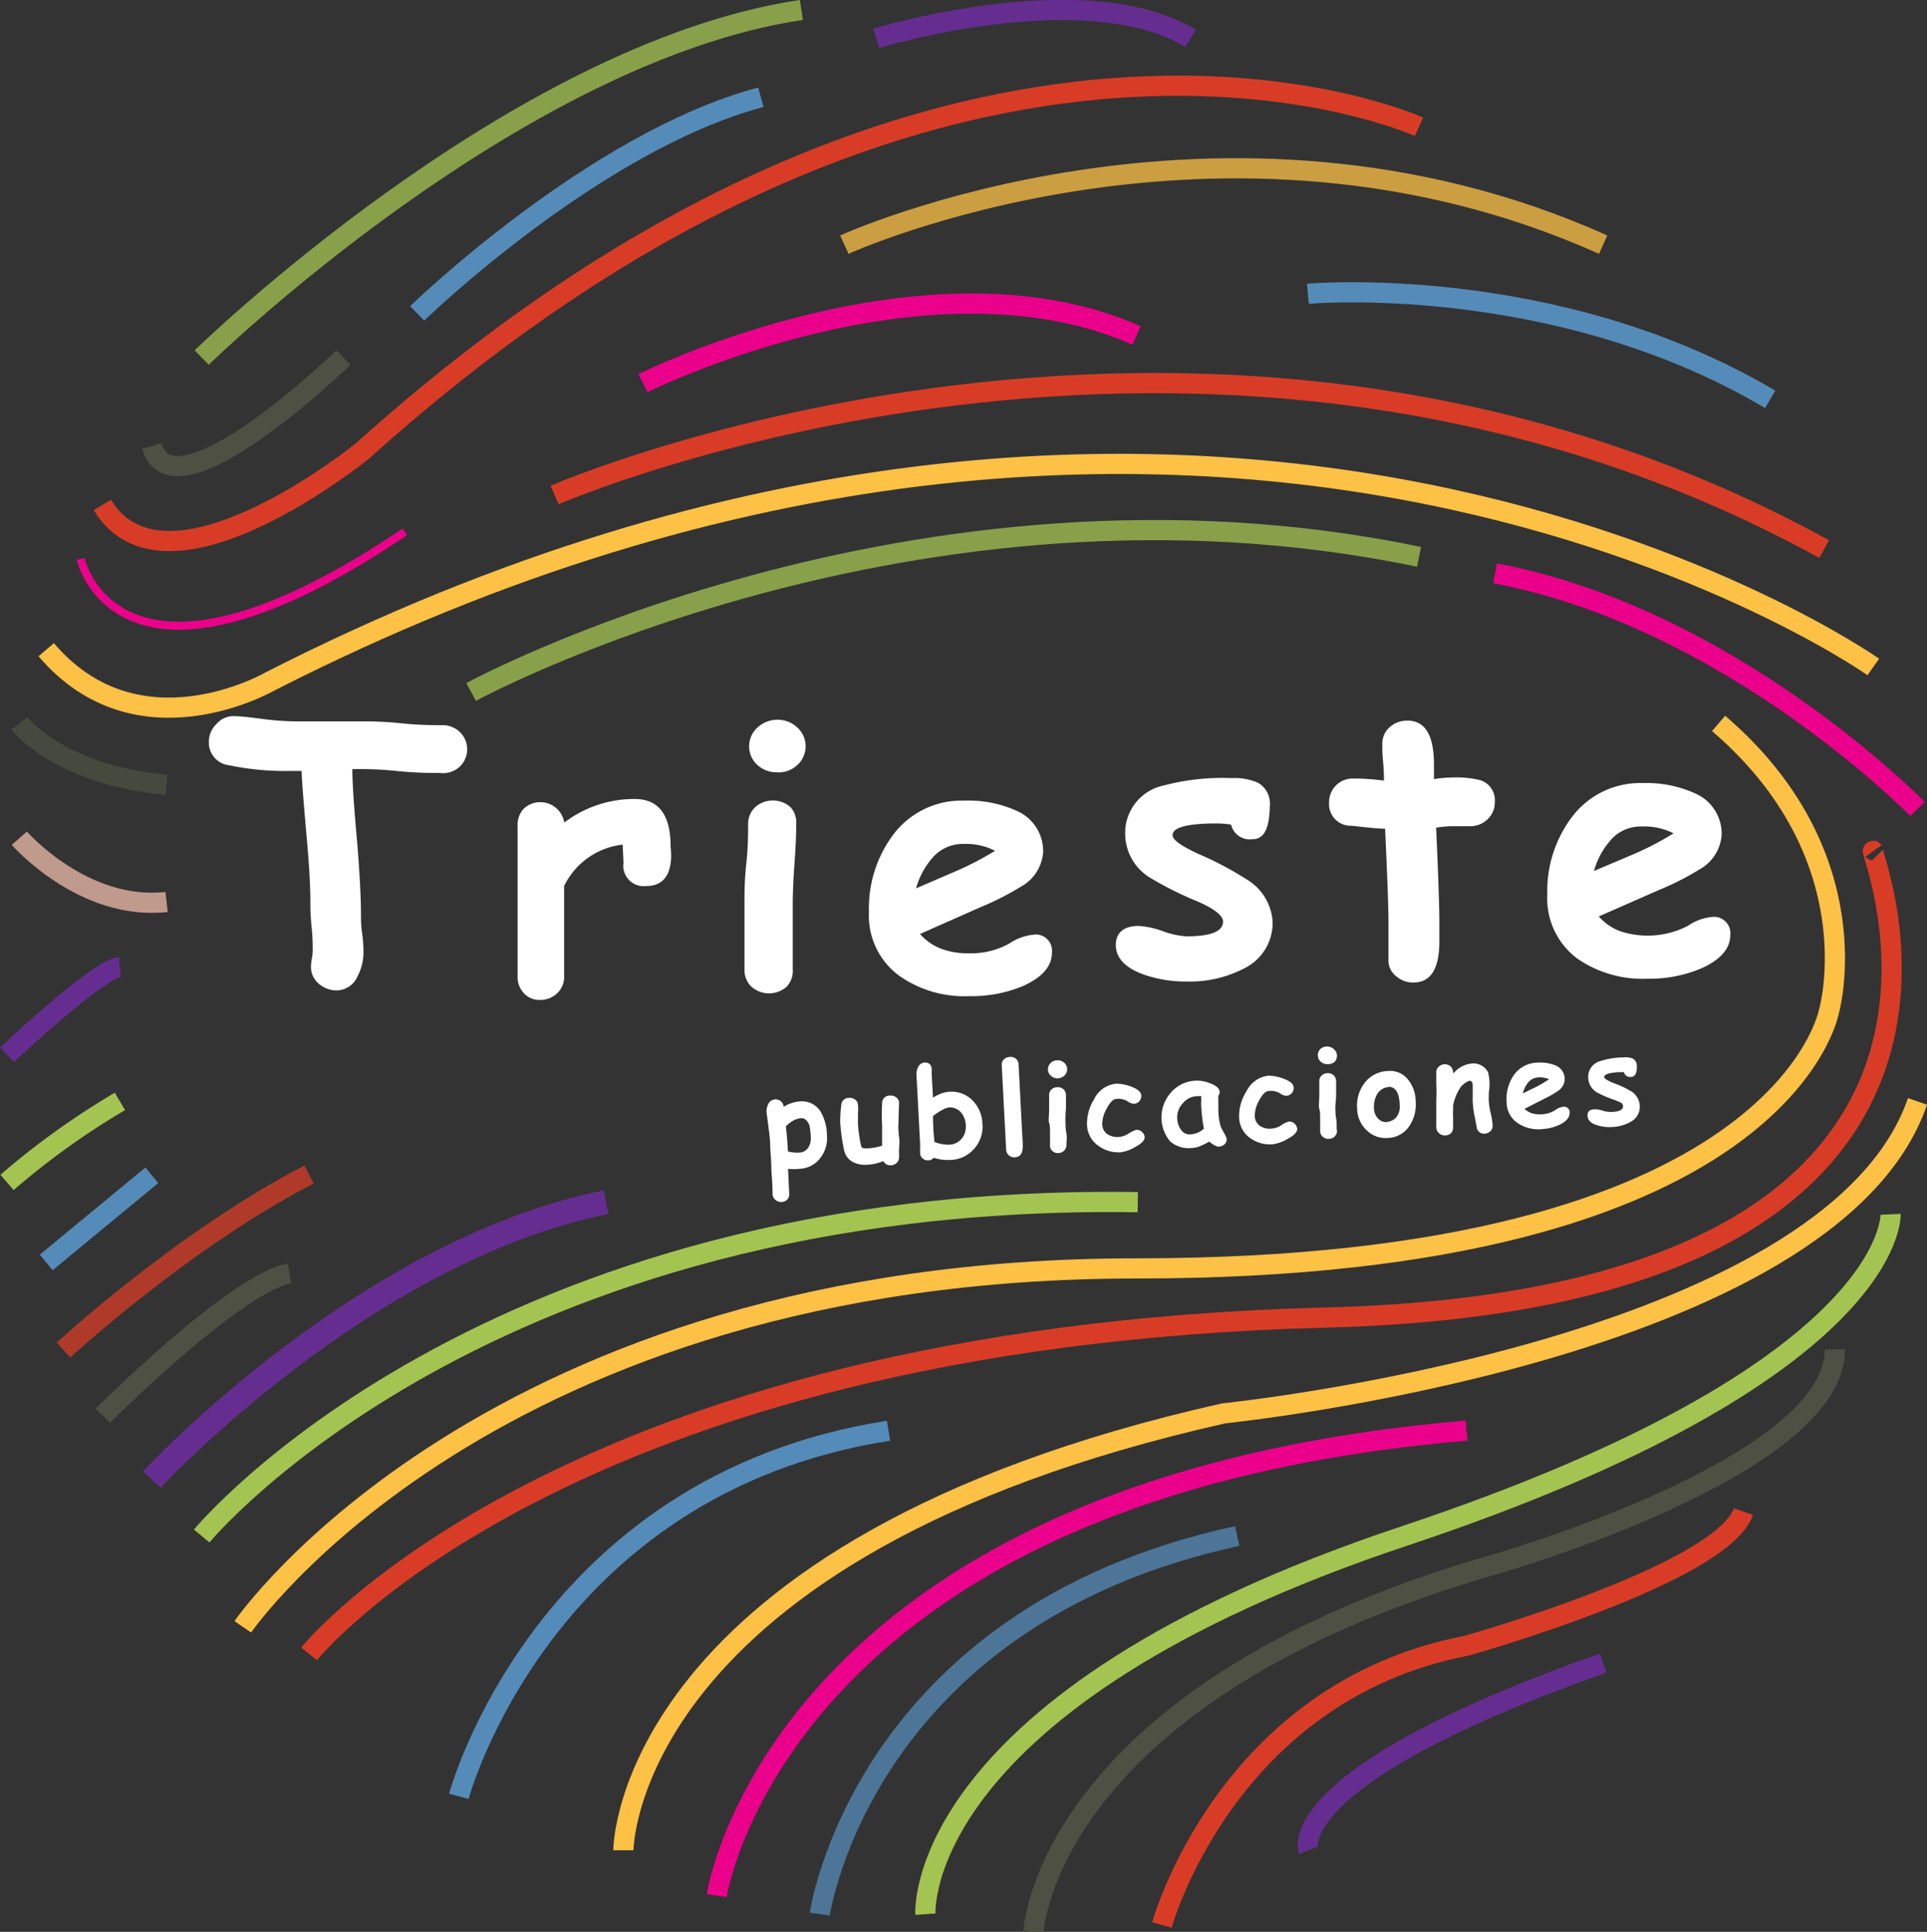 <svg id="Layer_1" data-name="Layer 1" xmlns="http://www.w3.org/2000/svg" viewBox="0 0 131.75 132.11"><rect x="0" y="0" width="131.75" height="132.11" fill="#333333" stroke="none"/><defs><style>.cls-1,.cls-10,.cls-11,.cls-12,.cls-13,.cls-14,.cls-15,.cls-2,.cls-3,.cls-4,.cls-5,.cls-6,.cls-7,.cls-8,.cls-9{fill:none;stroke-miterlimit:10;}.cls-1,.cls-2{stroke:#eb008b;}.cls-1,.cls-10,.cls-11,.cls-12,.cls-13,.cls-14,.cls-15,.cls-4,.cls-5,.cls-6,.cls-7,.cls-8,.cls-9{stroke-width:1.38px;}.cls-2{stroke-width:0.55px;}.cls-3,.cls-4{stroke:#652d90;}.cls-3{stroke-width:1.65px;}.cls-5,.cls-6{stroke:#a4c452;}.cls-11,.cls-13,.cls-15,.cls-5,.cls-7,.cls-9{opacity:0.75;}.cls-7,.cls-8{stroke:#fdc146;}.cls-10,.cls-9{stroke:#d93c26;}.cls-11,.cls-12{stroke:#558bb9;}.cls-13,.cls-14{stroke:#4d5042;}.cls-15{stroke:#efbcab;}.cls-16{fill:#fff;}</style></defs><title>logo-inverted-trieste-publicaciones</title><path class="cls-1" d="M68.21,132.31s4.17-27.8,51.27-31.8" transform="translate(-19.21 -2.68)"/><path class="cls-1" d="M150.31,58s-12.76-13.09-28.88-16.11" transform="translate(-19.21 -2.68)"/><path class="cls-2" d="M24.72,40.9s2.52,11.42,22.17-1.85" transform="translate(-19.21 -2.68)"/><path class="cls-2" d="M96.92,24.28" transform="translate(-19.21 -2.68)"/><path class="cls-3" d="M29.59,103.86S44,88.25,60.65,84.89" transform="translate(-19.21 -2.68)"/><path class="cls-4" d="M79.12,5.3s14.27-4.36,21.49,0" transform="translate(-19.21 -2.68)"/><path class="cls-4" d="M108.67,129.21s-2-5,20.15-12.8" transform="translate(-19.21 -2.68)"/><path class="cls-4" d="M19.69,74.81s6.21-5.87,7.72-6" transform="translate(-19.21 -2.68)"/><path class="cls-5" d="M51.42,50s30.22-16.46,64.81-9.24" transform="translate(-19.21 -2.68)"/><path class="cls-5" d="M33,27.13s21.32-20.84,41-23.77" transform="translate(-19.21 -2.68)"/><path class="cls-6" d="M19.69,83.54A52.7,52.7,0,0,1,27.41,78" transform="translate(-19.21 -2.68)"/><path class="cls-6" d="M33,107.72s19.31-23.5,64-22.83" transform="translate(-19.21 -2.68)"/><path class="cls-7" d="M76.94,19.41s25.71-11.75,51.88,0" transform="translate(-19.21 -2.68)"/><path class="cls-8" d="M147.29,48.29s-45.16-31.9-109.64,1c0,0-9,5.21-15.28-2.18" transform="translate(-19.21 -2.68)"/><path class="cls-8" d="M35.81,113.93S52.6,89.42,96.92,89.42s47.35-17.63,47.35-17.63,3-10.59-7.56-19.64" transform="translate(-19.21 -2.68)"/><path class="cls-8" d="M61.83,129.21s0-20.65,41.05-29.88c0,0,41.56-4.2,47.43-21.33" transform="translate(-19.21 -2.68)"/><path class="cls-6" d="M82.48,133.58s-1-14.61,32.74-25.86,33.25-22,33.25-22" transform="translate(-19.21 -2.68)"/><path class="cls-9" d="M23.55,95S31.78,87.41,40.34,83" transform="translate(-19.21 -2.68)"/><path class="cls-10" d="M57.13,36.53s44.66-19.47,86.8,3.7" transform="translate(-19.21 -2.68)"/><path class="cls-10" d="M116.23,11.35S84.66-3.09,44,33.51c0,0-13.43,10.92-17.79,3.7" transform="translate(-19.21 -2.68)"/><path class="cls-10" d="M40.34,115.78s17.31-21.66,69.51-23c50.79-1.31,36.69-32.94,37.44-31.9" transform="translate(-19.21 -2.68)"/><path class="cls-11" d="M75.26,133.58s2.89-20.3,28.54-25.86" transform="translate(-19.21 -2.68)"/><path class="cls-12" d="M50.58,125.52s5.71-21.31,29.38-25" transform="translate(-19.21 -2.68)"/><path class="cls-12" d="M108.63,22.77s16.86-1.52,31.61,7.22" transform="translate(-19.21 -2.68)"/><path class="cls-12" d="M47.73,24.11S59.82,12.36,71.23,9.33" transform="translate(-19.21 -2.68)"/><line class="cls-12" x1="3.16" y1="86.33" x2="10.38" y2="80.37"/><path class="cls-13" d="M20.53,52.15s2.68,3.52,10.07,4.2" transform="translate(-19.21 -2.68)"/><path class="cls-14" d="M42.69,27.13s-11.58,11.25-13.1,6.05" transform="translate(-19.21 -2.68)"/><path class="cls-14" d="M26.24,99.49S35.3,90.43,39,89.76" transform="translate(-19.21 -2.68)"/><path class="cls-14" d="M89.87,134.75s.84-16.28,31.56-25.1c0,0,23.28-6.63,23.23-14.69" transform="translate(-19.21 -2.68)"/><path class="cls-15" d="M20.53,60s4.36,5,10.07,4.36" transform="translate(-19.21 -2.68)"/><path class="cls-1" d="M63.17,28.88s19.31-9.64,33.75-3.26" transform="translate(-19.21 -2.68)"/><path class="cls-10" d="M98.65,134.32s4.36-15.93,20.83-19.1c0,0,17.44-4.89,18.93-9.17" transform="translate(-19.21 -2.68)"/><path class="cls-16" d="M49.3,55.54c-.64,0-1.63,0-3-.14s-2.29-.13-3-.12q0,1.39.33,5c.17,2.11.26,3.77.26,5,0,.28,0,.69.08,1.24s.09,1,.09,1.24a3.46,3.46,0,0,1-.39,1.65,1.58,1.58,0,0,1-1.44,1,1.85,1.85,0,0,1-1.19-.43,1.51,1.51,0,0,1-.57-1.2,3.51,3.51,0,0,1,.06-.53,3.38,3.38,0,0,0,.06-.53c0-.38,0-.94-.08-1.7s-.08-1.34-.08-1.72c0-1.1-.09-2.58-.26-4.45-.19-2.15-.31-3.63-.34-4.45h-.64a19.17,19.17,0,0,1-4.34-.39,1.56,1.56,0,0,1-1.36-1.61A1.69,1.69,0,0,1,34,52.2a1.55,1.55,0,0,1,1.35-.54q.43,0,2,.21a18.75,18.75,0,0,0,2,.14l2.24,0,2.24,0c.62,0,1.55,0,2.79.13s2.18.13,2.8.13a1.69,1.69,0,0,1,1.23.47,1.64,1.64,0,0,1,0,2.36A1.67,1.67,0,0,1,49.3,55.54Z" transform="translate(-19.21 -2.68)"/><path class="cls-16" d="M65.09,61.4c-.07,1.25-.64,1.87-1.7,1.87a1.39,1.39,0,0,1-1.55-1.59l-.06-1.24a5.07,5.07,0,0,0-4,2.83v6.17a1.53,1.53,0,0,1-.47,1.16,1.68,1.68,0,0,1-1.22.46A1.43,1.43,0,0,1,55,70.57a1.61,1.61,0,0,1-.4-1.13v-8c0-.25,0-.63,0-1.13s0-.88,0-1.14A1.64,1.64,0,0,1,55,58a1.66,1.66,0,0,1,2.79.93,7.88,7.88,0,0,1,4.82-1.61c1.64,0,2.45,1.08,2.45,3.26C65.1,61,65.1,61.27,65.09,61.4Z" transform="translate(-19.21 -2.68)"/><path class="cls-16" d="M73.41,64.49c0,.46,0,1.21,0,2.24s0,1.78,0,2.24A1.57,1.57,0,0,1,73,70.15a1.82,1.82,0,0,1-2.42,0A1.57,1.57,0,0,1,70.11,69c0-.46,0-1.21,0-2.24s0-1.78,0-2.24c0-.73,0-1.64.12-2.74s.13-2,.13-2.73a1.56,1.56,0,0,1,.48-1.17,1.82,1.82,0,0,1,2.42,0A1.56,1.56,0,0,1,73.65,59q0,1.09-.12,2.73C73.45,62.85,73.41,63.76,73.41,64.49Zm-1-9A1.93,1.93,0,0,1,71,55a1.73,1.73,0,0,1,0-2.57,2,2,0,0,1,1.36-.53,1.94,1.94,0,0,1,1.36.53,1.73,1.73,0,0,1,0,2.57A1.89,1.89,0,0,1,72.36,55.5Z" transform="translate(-19.21 -2.68)"/><path class="cls-16" d="M85.47,70.8a7.72,7.72,0,0,1-4.79-1.4,5.1,5.1,0,0,1-2.06-4.35,8.4,8.4,0,0,1,1.63-5.25,5.84,5.84,0,0,1,4.89-2.37,8,8,0,0,1,3.54.68,3,3,0,0,1,1.85,2.82A2.93,2.93,0,0,1,89,63.32a19.22,19.22,0,0,1-2.76,1.4l-4.13,1.83a3.67,3.67,0,0,0,1.42,1,5.13,5.13,0,0,0,1.91.32,5.35,5.35,0,0,0,2.78-.67,3.56,3.56,0,0,1,1.63-.6,1.11,1.11,0,0,1,1.28,1.24c0,.93-.68,1.69-2,2.28A9.14,9.14,0,0,1,85.47,70.8Zm-.33-10.41a2.78,2.78,0,0,0-2,.76,5.37,5.37,0,0,0-1.3,2.28l2.76-1.19a20.65,20.65,0,0,0,2.64-1.38A4.36,4.36,0,0,0,85.14,60.39Z" transform="translate(-19.21 -2.68)"/><path class="cls-16" d="M104.84,60.07a1.31,1.31,0,0,1-1.46-1,6.53,6.53,0,0,0-1-.08c-2,0-3,.27-3,.81,0,.31.6.74,1.78,1.28a23.13,23.13,0,0,1,3.29,1.74,3.63,3.63,0,0,1,1.77,2.91,3.46,3.46,0,0,1-2,3.2,8,8,0,0,1-3.88.87,8.59,8.59,0,0,1-3-.5c-1.23-.46-1.84-1.13-1.84-2S96.08,66,97.06,66a5.89,5.89,0,0,1,1.63.35,5.61,5.61,0,0,0,1.64.36c1.66,0,2.49-.33,2.5-1,0-.41-.57-.87-1.73-1.38a23.42,23.42,0,0,1-3.23-1.61,3.52,3.52,0,0,1-1.73-3,3.31,3.31,0,0,1,2.61-3.32,15.78,15.78,0,0,1,4.66-.51,4,4,0,0,1,1.81.32,1.64,1.64,0,0,1,.81,1.58C106,59.34,105.64,60.07,104.84,60.07Z" transform="translate(-19.21 -2.68)"/><path class="cls-16" d="M119.78,59.18l-.61,0c-.23,0-.43,0-.61,0a7.46,7.46,0,0,0-1.16.1q.22,4.95.22,6.47c0,.11,0,.3,0,.59s0,.53,0,.71q0,2.82-1.77,2.82a1.75,1.75,0,0,1-1.17-.42,1.36,1.36,0,0,1-.54-1.1c0-.3,0-.74,0-1.32s0-1,0-1.33c0-1-.08-3.1-.23-6.35-.5,0-1.27-.09-2.29-.2a1.48,1.48,0,0,1-1.54-1.59,1.61,1.61,0,0,1,1.66-1.64c.31,0,1,0,2.09.14,0-.26,0-.69-.06-1.3s-.05-.92-.05-1.21a1.48,1.48,0,0,1,.5-1.14,1.77,1.77,0,0,1,1.22-.45c1.21,0,1.81,1,1.81,3l0,1a8,8,0,0,1,1.23-.11,6.82,6.82,0,0,1,1.93.18,1.43,1.43,0,0,1,1,1.5,1.55,1.55,0,0,1-.48,1.16A1.67,1.67,0,0,1,119.78,59.18Z" transform="translate(-19.21 -2.68)"/><path class="cls-16" d="M131.82,69.61a7.83,7.83,0,0,1-4.8-1.4A5.13,5.13,0,0,1,125,63.86a8.41,8.41,0,0,1,1.64-5.25,5.84,5.84,0,0,1,4.89-2.38,8,8,0,0,1,3.54.69,3,3,0,0,1,1.85,2.82,2.92,2.92,0,0,1-1.51,2.39,18.39,18.39,0,0,1-2.75,1.4l-4.14,1.82a3.69,3.69,0,0,0,1.43,1A6,6,0,0,0,134.6,66a3.44,3.44,0,0,1,1.63-.61,1.12,1.12,0,0,1,1.28,1.24c0,.93-.69,1.7-2,2.28A9.15,9.15,0,0,1,131.82,69.61Zm-.33-10.41a2.73,2.73,0,0,0-2,.76,5.37,5.37,0,0,0-1.3,2.28L131,61.05a21,21,0,0,0,2.63-1.38A4.32,4.32,0,0,0,131.49,59.2Z" transform="translate(-19.21 -2.68)"/><path class="cls-16" d="M73.85,82.61a3.32,3.32,0,0,1-.76,0l.08,1.7a.52.52,0,0,1-.14.41.61.61,0,0,1-.82,0,.52.52,0,0,1-.18-.39c0-.13,0-.65-.08-1.56,0-.67-.06-1.22-.08-1.64,0-.6-.09-1.11-.14-1.55-.08-.59-.11-.86-.11-.81a1.15,1.15,0,0,1,.12-.6.55.55,0,0,1,.47-.31.52.52,0,0,1,.4.14.53.53,0,0,1,.18.37v0a2.5,2.5,0,0,1,.55-.26A2.14,2.14,0,0,1,73.9,78a1.49,1.49,0,0,1,1.44.74,3.32,3.32,0,0,1,.41,1.57,2.22,2.22,0,0,1-.44,1.54A1.87,1.87,0,0,1,73.85,82.61ZM74,79.15a1.28,1.28,0,0,0-.53.15,2.31,2.31,0,0,0-.53.4c.07.57.11,1.14.14,1.72a2.4,2.4,0,0,0,.75.08.75.75,0,0,0,.64-.34,1.17,1.17,0,0,0,.17-.75,4.37,4.37,0,0,0-.09-.78C74.41,79.3,74.23,79.14,74,79.15Z" transform="translate(-19.21 -2.68)"/><path class="cls-16" d="M80.63,79.6c0,.18,0,.46.05.84s0,.65,0,.84a1.7,1.7,0,0,0,0,.26c0,.11,0,.2,0,.26a.52.52,0,0,1-.15.39.6.6,0,0,1-.41.18.54.54,0,0,1-.52-.29,3.15,3.15,0,0,1-1.09.25,1.89,1.89,0,0,1-1-.19,1.2,1.2,0,0,1-.59-.81,12.85,12.85,0,0,1-.26-1.84,8,8,0,0,1,.07-1.24.5.5,0,0,1,.53-.49.61.61,0,0,1,.42.12.47.47,0,0,1,.19.38,3.22,3.22,0,0,1,0,.57q0,.39,0,.6c0,.39.06.72.1,1a4.48,4.48,0,0,0,.15.72.83.83,0,0,0,.21.06.62.62,0,0,0,.19,0,3.92,3.92,0,0,0,1-.18c0-.22,0-.46,0-.73s0-.56,0-.7a12.11,12.11,0,0,1,0-1.48.51.51,0,0,1,.54-.52.58.58,0,0,1,.43.13.46.46,0,0,1,.19.38C80.64,79.19,80.64,79.68,80.63,79.6Z" transform="translate(-19.21 -2.68)"/><path class="cls-16" d="M84.17,82a3,3,0,0,1-1.12-.15.49.49,0,0,1-.36.18.58.58,0,0,1-.4-.13.48.48,0,0,1-.17-.37,2.46,2.46,0,0,1,0-.31v-.3l-.25-4.72a1,1,0,0,1,.11-.54.52.52,0,0,1,.45-.32c.3,0,.46.14.48.46a1.23,1.23,0,0,1,0,.17,1.36,1.36,0,0,0,0,.18L83,77.74a3.49,3.49,0,0,1,.58-.29,2.08,2.08,0,0,1,.54-.11,2,2,0,0,1,1.62.63,2.38,2.38,0,0,1,.64,1.59,2.24,2.24,0,0,1-.56,1.67A2.2,2.2,0,0,1,84.17,82Zm0-3.59a1,1,0,0,0-.49.15A3.85,3.85,0,0,0,83,79c0,.26,0,.85.1,1.77a2.67,2.67,0,0,0,1,.19,1.17,1.17,0,0,0,.85-.4,1.28,1.28,0,0,0,.29-.92,1.41,1.41,0,0,0-.32-.88A1,1,0,0,0,84.14,78.41Z" transform="translate(-19.21 -2.68)"/><path class="cls-16" d="M89.14,81c0,.53-.15.8-.54.82a.54.54,0,0,1-.42-.14.55.55,0,0,1-.18-.39l-.3-5.76a.5.5,0,0,1,.15-.41.62.62,0,0,1,.4-.16.58.58,0,0,1,.42.12.55.55,0,0,1,.18.39Z" transform="translate(-19.21 -2.68)"/><path class="cls-16" d="M91.55,76.42a.62.62,0,0,1-.47-.16.55.55,0,0,1-.22-.42.57.57,0,0,1,.17-.45.61.61,0,0,1,.45-.2.65.65,0,0,1,.47.15.55.55,0,0,1,.22.43.59.59,0,0,1-.17.45A.67.67,0,0,1,91.55,76.42Zm.51,3c0,.16,0,.41.06.76s0,.61,0,.76a.53.53,0,0,1-.14.41.58.58,0,0,1-.4.18.55.55,0,0,1-.42-.14A.49.49,0,0,1,91,81c0-.16,0-.42,0-.77s0-.6-.06-.76,0-.55,0-.93,0-.68,0-.93a.54.54,0,0,1,.14-.41.57.57,0,0,1,.4-.17.58.58,0,0,1,.43.13.55.55,0,0,1,.18.39q0,.38,0,.93C92.05,78.9,92.05,79.21,92.06,79.45Z" transform="translate(-19.21 -2.68)"/><path class="cls-16" d="M95.82,81.48A2.34,2.34,0,0,1,94.26,81a1.8,1.8,0,0,1-.73-1.42A3.09,3.09,0,0,1,94,77.88a1.87,1.87,0,0,1,1.5-1.09,2.75,2.75,0,0,1,1,.18c.48.17.73.38.74.63a.53.53,0,0,1-.12.37.49.49,0,0,1-.38.19.82.82,0,0,1-.44-.17,1.2,1.2,0,0,0-.76-.16c-.22,0-.44.23-.67.67a2.18,2.18,0,0,0-.3,1.06.85.85,0,0,0,.35.68,1.29,1.29,0,0,0,.81.19,1.51,1.51,0,0,0,.67-.25,2.11,2.11,0,0,1,.5-.24.52.52,0,0,1,.39.15.49.49,0,0,1,.18.36c0,.21-.21.44-.67.68A2.67,2.67,0,0,1,95.82,81.48Z" transform="translate(-19.21 -2.68)"/><path class="cls-16" d="M102.52,81.09c-.13,0-.34-.1-.63-.34a6.41,6.41,0,0,1-.66.32,1.46,1.46,0,0,1-.49.11,1.93,1.93,0,0,1-1.53-.45,2.56,2.56,0,0,1,.06-3.34,2.34,2.34,0,0,1,2.67-.63c.42.15.64.35.66.59a.43.43,0,0,1-.09.26,3.75,3.75,0,0,0,0,.42c0,.17,0,.36,0,.58a4.06,4.06,0,0,0,.17,1.13s.08.17.22.42a1.75,1.75,0,0,1,.18.4.46.46,0,0,1-.15.37A.59.59,0,0,1,102.52,81.09Zm-1.18-2.76a1.5,1.5,0,0,1,0-.3c0-.12,0-.25,0-.39a.58.58,0,0,0-.16,0l-.11,0a1.32,1.32,0,0,0-1,.5,1.39,1.39,0,0,0-.37,1.05A1.41,1.41,0,0,0,100,80a.69.69,0,0,0,.61.25,1.53,1.53,0,0,0,.49-.11,1.62,1.62,0,0,0,.42-.28A11.15,11.15,0,0,1,101.34,78.33Z" transform="translate(-19.21 -2.68)"/><path class="cls-16" d="M106.22,80.93a2.29,2.29,0,0,1-1.56-.44,1.77,1.77,0,0,1-.73-1.41,3.1,3.1,0,0,1,.49-1.75,1.92,1.92,0,0,1,1.5-1.09,2.78,2.78,0,0,1,1,.19c.48.16.73.37.74.62a.5.5,0,0,1-.12.37.49.49,0,0,1-.38.19.74.74,0,0,1-.44-.17,1.22,1.22,0,0,0-.77-.15q-.31,0-.66.66A2.08,2.08,0,0,0,105,79a.82.82,0,0,0,.35.67,1.23,1.23,0,0,0,.81.19,1.47,1.47,0,0,0,.67-.24,1.49,1.49,0,0,1,.5-.24.51.51,0,0,1,.39.14.52.52,0,0,1,.18.36c0,.22-.21.45-.67.69A2.63,2.63,0,0,1,106.22,80.93Z" transform="translate(-19.21 -2.68)"/><path class="cls-16" d="M110,75.45a.65.65,0,0,1-.47-.15.59.59,0,0,1-.22-.43.59.59,0,0,1,.17-.45.69.69,0,0,1,.92,0,.59.59,0,0,1,.22.43.59.59,0,0,1-.17.45A.67.67,0,0,1,110,75.45Zm.51,3c0,.16,0,.42.06.77s0,.6.05.76a.52.52,0,0,1-.14.4.58.58,0,0,1-.4.18.59.59,0,0,1-.42-.13.52.52,0,0,1-.19-.39c0-.16,0-.42,0-.76s0-.61-.06-.77,0-.55,0-.93,0-.68,0-.93a.52.52,0,0,1,.14-.4.58.58,0,0,1,.4-.18.58.58,0,0,1,.43.13.55.55,0,0,1,.18.39c0,.25,0,.56,0,.93S110.5,78.24,110.51,78.48Z" transform="translate(-19.21 -2.68)"/><path class="cls-16" d="M114.07,80.5a1.82,1.82,0,0,1-1.35-.46,2.08,2.08,0,0,1-.72-1.51,2.57,2.57,0,0,1,.42-1.67,2.08,2.08,0,0,1,1.71-.94,1.55,1.55,0,0,1,1.36.6A2.39,2.39,0,0,1,116,78a2.62,2.62,0,0,1-.43,1.68A1.83,1.83,0,0,1,114.07,80.5Zm.07-3.48a1,1,0,0,0-.79.51,1.74,1.74,0,0,0-.2.94,1,1,0,0,0,.33.75.7.7,0,0,0,.53.19,1,1,0,0,0,.62-.28,1.07,1.07,0,0,0,.28-.8C114.9,77.44,114.64,77,114.14,77Z" transform="translate(-19.21 -2.68)"/><path class="cls-16" d="M120.76,80.2a.5.5,0,0,1-.59-.47c-.06-.29-.11-.57-.17-.86a6.89,6.89,0,0,1-.1-.86,3.35,3.35,0,0,1,0-.37v-.71c0-.23-.08-.34-.19-.34s-.46.18-.68.5a3.33,3.33,0,0,0-.47,1.19c0,.09,0,.22,0,.37a2.41,2.41,0,0,0,0,.38c0,.08,0,.2,0,.36s0,.29,0,.37a.56.56,0,0,1-.14.41.62.62,0,0,1-.83,0,.55.55,0,0,1-.18-.39c0-.08,0-.2,0-.36s0-.28,0-.36c0-.27,0-.64,0-1.13a10.61,10.61,0,0,0,0-1.14c0-.08,0-.21,0-.38s0-.29,0-.37a.49.49,0,0,1,.15-.4.6.6,0,0,1,.41-.18c.36,0,.57.19.61.63v0a1.82,1.82,0,0,1,1.25-.68,1.11,1.11,0,0,1,1.12.6A3.35,3.35,0,0,1,121,77.4l0,.3a1.79,1.79,0,0,0,0,.27,4.6,4.6,0,0,0,.13.83,4.73,4.73,0,0,1,.13.83.52.52,0,0,1-.14.4A.64.64,0,0,1,120.76,80.2Z" transform="translate(-19.21 -2.68)"/><path class="cls-16" d="M124.68,79.89A2.56,2.56,0,0,1,123,79.5a1.71,1.71,0,0,1-.78-1.44,2.86,2.86,0,0,1,.46-1.81,2,2,0,0,1,1.62-.9,2.77,2.77,0,0,1,1.21.17,1,1,0,0,1,.68.93,1,1,0,0,1-.47.84,7,7,0,0,1-.91.52l-1.37.7a1.48,1.48,0,0,0,.5.3,1.94,1.94,0,0,0,.66.07,1.79,1.79,0,0,0,.93-.28,1.17,1.17,0,0,1,.54-.23.38.38,0,0,1,.46.39c0,.32-.2.59-.66.82A3.19,3.19,0,0,1,124.68,79.89Zm-.3-3.53a.94.94,0,0,0-.65.3,1.78,1.78,0,0,0-.4.79l.92-.45a7.37,7.37,0,0,0,.87-.52A1.62,1.62,0,0,0,124.38,76.36Z" transform="translate(-19.21 -2.68)"/><path class="cls-16" d="M130.75,76.32a.43.43,0,0,1-.51-.32h-.35q-1,.06-1,.33c0,.11.22.24.63.41a7.4,7.4,0,0,1,1.15.53,1.25,1.25,0,0,1,.65,1,1.16,1.16,0,0,1-.61,1.12,2.77,2.77,0,0,1-1.3.36,2.81,2.81,0,0,1-1-.12c-.43-.13-.65-.35-.66-.65s.14-.42.47-.44a1.71,1.71,0,0,1,.56.09,1.8,1.8,0,0,0,.57.09c.56,0,.84-.16.83-.39s-.21-.28-.61-.44a8.09,8.09,0,0,1-1.13-.48,1.2,1.2,0,0,1-.64-1,1.11,1.11,0,0,1,.83-1.17,5.25,5.25,0,0,1,1.57-.25,1.35,1.35,0,0,1,.62.07.54.54,0,0,1,.3.52C131.14,76.05,131,76.31,130.75,76.32Z" transform="translate(-19.21 -2.68)"/></svg>